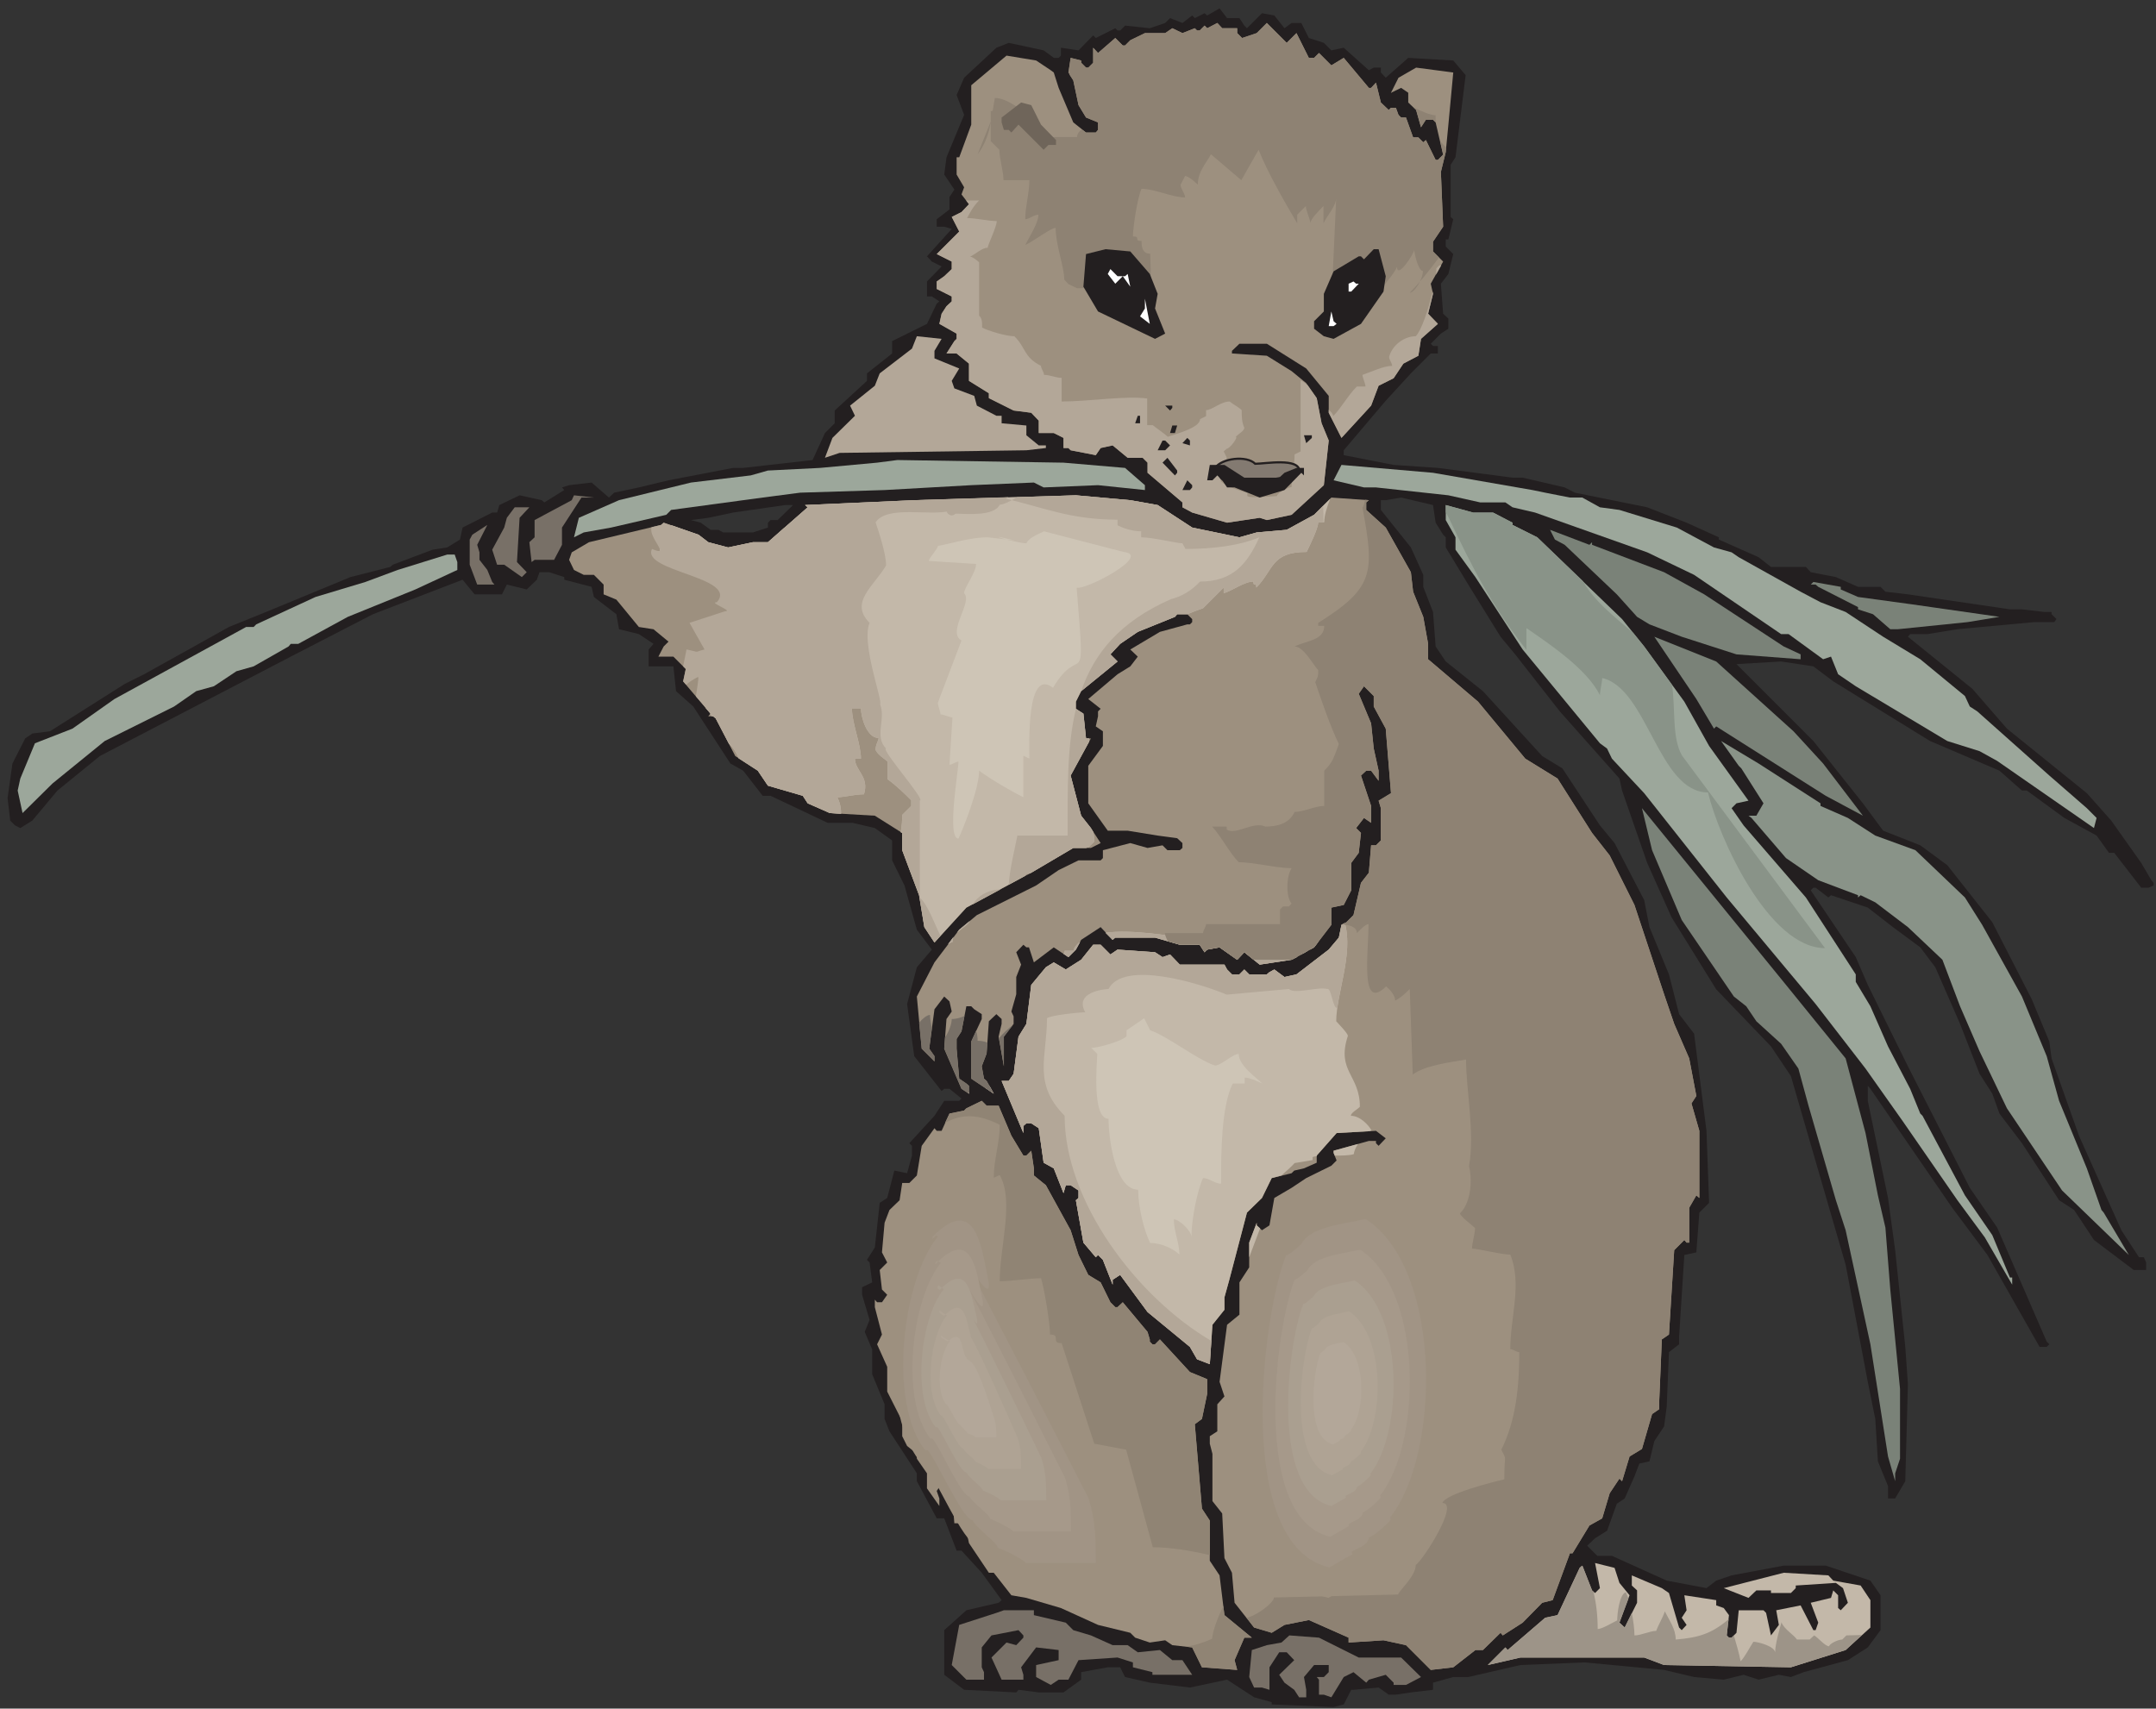 <?xml version="1.0" encoding="UTF-8" standalone="no"?>
<!-- Created with Inkscape (http://www.inkscape.org/) -->

<svg
   xmlns:dc="http://purl.org/dc/elements/1.1/"
   xmlns:cc="http://creativecommons.org/ns#"
   xmlns:rdf="http://www.w3.org/1999/02/22-rdf-syntax-ns#"
   xmlns:svg="http://www.w3.org/2000/svg"
   xmlns="http://www.w3.org/2000/svg"
   xmlns:sodipodi="http://sodipodi.sourceforge.net/DTD/sodipodi-0.dtd"
   xmlns:inkscape="http://www.inkscape.org/namespaces/inkscape"
   id="svg3495"
   version="1.1"
   inkscape:version="0.48.1 "
   width="271.25"
   height="215"
   xml:space="preserve"
   sodipodi:docname="Coypu_4.pdf"><rect width="100%" height="100%" fill="#333333" stroke="none"/><defs
     id="defs3499" /><sodipodi:namedview
     pagecolor="#ffffff"
     bordercolor="#666666"
     borderopacity="1"
     objecttolerance="10"
     gridtolerance="10"
     guidetolerance="10"
     inkscape:pageopacity="0"
     inkscape:pageshadow="2"
     inkscape:window-width="640"
     inkscape:window-height="480"
     id="namedview3497"
     showgrid="false"
     inkscape:zoom="1.3534884"
     inkscape:cx="135.625"
     inkscape:cy="107.5"
     inkscape:window-x="384"
     inkscape:window-y="128"
     inkscape:window-maximized="0"
     inkscape:current-layer="g3503" /><g
     id="g3503"
     inkscape:groupmode="layer"
     inkscape:label="Coypu_4"
     transform="matrix(1.25,0,0,-1.25,0,215)"><g
       id="g3505"
       transform="scale(0.24,0.24)"><path
         d="m 519.789,709.074 2.047,-3.144 1.098,-1.102 6.293,6.293 5.191,-0.945 4.25,-5.348 2.988,2.203 4.09,0 3.145,-6.297 6.293,-2.043 3.148,-3.148 5.191,1.102 10.54,-9.442 2.046,1.102 2.989,0 0,-2.047 2.043,-2.203 9.441,8.34 18.875,-1.102 5.195,-6.137 -4.25,-34.461 -2.043,-3.148 0,-21.871 1.098,-0.946 -2.043,-8.496 -1.101,0 0,-2.988 3.144,-3.148 -2.043,-8.34 -3.148,-4.09 0.945,-12.59 2.203,-2.047 0,-4.246 -3.148,-2.047 -4.246,-4.25 0.945,-0.941 2.043,0 0,-3.149 -2.988,0 -8.336,-8.339 -10.543,-11.489 -17.618,-20.769 0,-2.047 20.922,-4.09 18.563,-1.258 31.308,-4.093 4.247,0 17.617,-4.09 4.25,-2.203 30.359,-6.137 16.52,-6.453 13.527,-6.137 0,-0.941 16.676,-7.399 5.191,-4.09 14.633,0 2.043,-2.203 10.543,-2.047 9.281,-4.09 9.438,0 2.047,-2.046 9.437,-1.102 42.789,-6.293 5.035,0 9.438,-1.102 2.988,0 0,-0.945 2.047,-2.043 -0.945,-1.262 -8.336,0 -32.25,-2.988 -12.586,-2.047 -7.235,0 -0.945,-1.101 27.059,-21.871 14.472,-16.68 33.508,-27.066 10.227,-11.489 12.582,-17.781 4.25,-7.238 0.945,-1.102 0,-1.097 -2.047,-0.946 -3.148,0 -11.325,14.633 -2.203,0 -5.191,7.238 -13.527,7.395 -15.735,11.488 -2.043,0 -9.441,8.34 -29.102,12.434 -40.586,25.019 -8.34,6.293 -13.527,2.047 -18.723,-1.102 32.25,-32.257 20.766,-26.125 8.496,-11.485 15.574,-6.137 11.329,-8.339 18.875,-23.918 16.519,-32.258 7.395,-17.781 0.941,-7.082 11.484,-32.414 17.778,-39.657 7.394,-11.328 2.043,0 0.946,-2.203 0,-3.148 -5.192,0 -16.676,12.589 -8.336,12.586 -6.293,4.094 -15.574,23.918 -9.441,12.43 -2.988,8.34 -5.348,8.339 -8.18,20.93 -10.383,23.762 -6.293,8.34 -11.484,8.496 -10.539,8.183 -15.418,5.192 -1.102,-0.946 -5.347,4.094 -0.946,0 -1.101,-1.101 18.879,-28.012 5.035,-11.645 16.832,-34.144 25.957,-50.984 11.484,-16.68 20.766,-47.836 1.102,-1.102 -1.102,-1.101 -2.988,0 -21.867,38.551 -14.789,19.828 -34.293,49.882 -1.102,1.258 0,-6.293 8.492,-40.754 2.992,-21.875 4.246,-40.597 1.102,-15.578 -1.102,-40.754 -4.246,-7.238 -2.992,0 0,5.191 -4.246,10.387 -1.101,17.781 -3.145,15.578 -9.281,49.094 -22.969,79.152 -8.34,12.43 -22.965,23.918 -18.722,30.211 -10.227,22.816 -10.539,30.371 -1.102,5.035 -25.011,28.168 -18.723,23.918 -6.133,7.395 -13.531,21.875 -9.437,15.578 0,4.246 -1.102,1.102 -3.145,5.035 -1.101,7.398 -13.371,3.145 -6.453,-1.102 -2.043,0 0,-4.09 12.586,-15.734 5.191,-11.488 0,-5.036 4.09,-10.543 1.101,-14.476 4.247,-6.293 15.574,-12.434 24.855,-27.222 8.496,-5.192 15.731,-23.918 6.136,-7.394 12.426,-23.922 2.203,-11.328 8.18,-19.828 4.25,-16.68 6.289,-8.18 5.195,-40.758 1.098,-30.21 -4.09,-4.094 -1.258,-16.68 -5.035,-1.101 -2.199,-34.301 0,-3.149 -4.25,-3.304 -0.941,-22.817 -1.102,-8.34 -4.09,-6.136 -2.047,-8.496 -4.246,-0.946 -2.047,-5.351 -4.089,-9.281 -3.305,-2.203 -4.09,-11.332 -5.031,-3.144 -3.305,-3.148 4.246,-4.25 6.137,0 22.969,-10.383 16.675,-3.148 4.09,3.148 6.45,2.203 21.867,4.09 17.617,0 18.723,-6.293 4.246,-6.137 0,-14.637 -5.348,-7.238 -8.34,-5.348 -18.562,-5.035 -5.348,-2.047 -5.035,0.945 -8.496,-2.047 -6.289,2.047 -8.34,-2.047 -12.43,1.102 -12.582,2.988 -33.351,3.148 -26.903,-1.101 -21.867,-5.035 -6.293,0 -8.492,-2.359 0,-2.992 -9.281,-1.102 -6.293,-0.941 -2.989,0 -4.25,2.988 -10.539,-0.945 -0.945,0 -3.145,-6.137 -4.246,-1.102 -25.961,1.102 0,0.945 -7.39,2.047 -11.328,7.394 -15.575,-3.305 -16.832,2.047 -10.382,2.359 -2.047,4.09 -5.192,0 -11.168,-2.043 0,-3.148 -7.394,-5.352 -10.383,0 -8.496,1.102 -0.941,-1.102 -21.868,1.102 -8.336,6.297 0,18.723 9.282,8.34 13.527,3.148 1.258,1.102 -8.336,11.488 -8.496,9.281 -2.047,0 -5.188,13.535 -3.148,0 -8.336,15.578 0,3.305 -11.484,17.622 -2.047,5.195 0,6.137 -5.192,12.585 0,10.387 -3.144,7.395 2.043,5.039 -3.145,10.539 0,3.148 4.246,2.047 -1.101,8.34 -1.102,1.102 3.305,5.191 2.047,18.727 3.144,2.046 2.989,11.485 5.351,-1.102 2.043,7.399 0,4.09 -1.101,1.101 10.539,11.488 4.093,6.293 6.289,0 0.946,0.946 -5.035,4.089 -2.2,0 -1.101,-0.945 -11.485,14.637 -2.988,21.871 4.09,15.422 6.289,7.394 -6.289,8.34 -5.191,18.571 -5.192,10.539 0,8.339 -7.238,5.196 -9.438,2.203 -10.382,0 -23.914,11.328 -3.301,0 -8.184,10.543 -5.347,2.992 -15.575,23.918 -7.234,6.449 -1.102,10.387 -10.382,0 0,7.082 2.043,2.359 -6.133,4.09 -8.34,2.047 -1.102,6.293 -9.437,7.238 -0.946,4.25 -11.484,2.989 0,1.101 -6.293,2.047 -4.09,0 -1.101,-3.148 -4.246,-4.09 -8.336,2.047 -2.047,-4.094 -11.485,0 -5.035,6.137 -37.597,-14.477 -34.45,-17.781 -80.074,-41.699 -17.777,-14.477 -10.539,-12.59 -5.035,-3.144 -2.203,1.101 -2.043,2.043 -1.102,9.442 2.043,14.48 5.348,10.539 2.992,2.047 7.391,0.945 31.309,19.829 8.18,4.089 20.922,11.645 14.633,8.184 15.575,6.292 35.394,14.633 16.676,4.25 1.101,0.946 16.676,6.293 6.133,0.945 5.352,3.305 1.097,5.035 12.43,6.293 2.047,0 0.941,3.148 8.496,4.09 9.282,-2.047 1.101,-0.941 8.336,5.191 -0.941,1.102 2.988,0.945 9.437,1.102 7.239,-6.297 2.203,2.047 10.383,2.203 12.425,2.988 27.059,5.195 4.246,0 29.106,3.305 5.191,11.328 4.09,4.09 0,5.351 13.527,12.43 0,3.149 10.543,8.339 0,5.192 14.629,7.238 4.09,8.5 1.102,0.942 -3.149,2.046 -2.043,0 0,6.293 6.137,6.297 -4.094,2.043 -2.043,2.203 10.383,11.489 -3.145,0.945 -3.148,0 0,3.144 5.348,4.094 0,5.192 2.046,3.148 -4.246,6.293 0.942,7.238 7.394,17.782 -3.148,8.339 3.148,7.239 13.528,12.59 5.191,2.046 14.633,-3.148 2.988,-2.203 1.258,-0.945 2.047,0 0.941,0.945 0,3.305 7.395,-1.102 6.137,6.293 1.101,-1.102 8.18,4.094 0.941,-0.945 1.102,0 2.047,2.047 10.382,-1.102 6.45,2.203 2.047,2.043 5.191,-2.043 4.09,3.145 1.101,-1.102 4.09,2.047 1.102,-0.945 5.191,2.992 3.145,-4.094 5.191,0 0,0 z m -193.656,-210.543 0,0 6.453,6.297 -3.305,0 -21.867,-3.148 -10.383,-2.203 -7.238,-0.946 4.094,-1.101 4.09,-2.989 3.3,0 2.047,-1.101 12.426,0 6.293,2.047 0,2.043 1.102,1.101 2.988,0"
         style="fill:#231f20;fill-opacity:1;fill-rule:nonzero;stroke:none"
         id="path3507" /><path
         d="m 518.844,704.828 0,-2.047 2.047,-2.047 6.136,2.047 4.246,4.25 8.336,-8.34 4.094,4.09 5.188,-10.386 2.203,0 2.047,2.046 5.191,-5.191 5.191,3.145 10.54,-12.586 0.945,0 2.043,2.199 2.047,-8.336 3.304,-3.149 0.942,0.942 2.047,0 1.101,-2.988 1.102,-1.102 2.043,0 2.988,-8.34 2.203,0 2.047,-2.047 1.102,0.946 4.089,-8.34 0.942,0 2.203,2.203 -3.145,13.535 -1.101,1.102 -2.988,0 -2.047,-3.149 -2.047,7.238 -3.301,3.149 0,4.09 -2.988,2.047 -4.25,-2.047 3.148,6.293 7.391,4.25 15.574,-2.047 -2.043,-21.871 -1.101,-11.489 -2.047,-8.339 0.945,-22.973 -4.246,-6.297 0,-4.09 4.246,-4.25 -5.191,-9.281 0.945,-4.25 -2.047,-8.34 4.09,-4.25 -7.078,-6.293 -1.102,-7.082 -6.293,-3.305 -4.09,-6.136 -6.293,-3.145 -3.144,-8.34 -12.43,-13.535 -5.348,10.543 0,7.082 -9.437,11.488 -16.52,10.383 -11.484,0 -3.144,-2.988 0,-1.102 14.628,-0.945 10.383,-6.449 6.137,-5.035 4.402,-6.297 2.047,-10.543 2.988,-7.238 -2.046,-18.723 -13.528,-12.434 -10.383,-2.203 -2.988,0.946 -13.687,-2.047 -14.629,4.25 -4.09,2.203 0,2.047 -14.633,12.429 0,4.25 -2.043,2.043 -6.293,0 -6.293,5.196 -5.035,-1.102 -2.043,-2.992 -10.543,2.047 -0.941,0.945 -2.047,0 0,4.246 -4.09,2.047 -6.293,0 0,5.191 -3.145,3.305 -7.394,0.945 -10.383,5.192 0,2.047 -8.34,5.191 0,7.238 -5.191,4.25 -4.246,0 3.304,5.192 0.942,0.945 0,2.203 -7.234,4.09 0.945,4.25 2.043,3.149 2.203,2.043 0,2.046 -6.293,3.149 0,3.144 3.148,2.204 3.145,2.992 0,3.144 -6.293,3.149 9.437,9.441 -3.144,6.137 4.09,2.047 3.144,3.304 -3.144,4.09 1.101,2.992 -3.148,5.348 0,7.238 1.101,0 5.036,13.692 0,16.523 14.789,12.43 12.425,-2.047 6.137,-4.09 1.258,-0.945 2.047,-6.449 6.133,-14.477 5.351,-4.25 4.09,0 0.941,1.102 0,3.148 -5.031,2.043 -3.148,5.195 -2.203,10.383 -2.043,3.305 0.941,6.137 4.406,-1.102 0,-0.941 2.047,-2.047 0.942,0 2.047,2.047 0,6.293 2.042,-2.204 7.239,6.293 3.144,-3.144 0.946,0 2.203,2.203 6.133,2.988 8.496,0 2.988,2.047 4.25,-2.047 5.191,2.047 0.942,-0.945 1.101,0 2.047,2.047 1.102,-1.102 4.246,2.203 2.047,-2.203 6.289,0 0,0"
         style="fill:#9d907f;fill-opacity:1;fill-rule:nonzero;stroke:none"
         id="path3509" /><path
         d="m 417.219,670.051 -7.235,-18.098 c 5.504,7.238 5.504,14.481 7.235,23.606 5.508,0 10.855,-5.508 12.742,-5.508 0,-3.617 1.73,-7.238 3.621,-10.86 l 18.09,0 c 0,1.262 0.945,2.52 2.047,3.149 l 1.73,-1.258 4.09,0 0.941,1.102 0,3.148 -5.031,2.043 -3.148,5.195 -2.203,10.383 -1.571,2.36 c -0.16,0.632 -0.16,1.101 -0.316,1.734 l 0.785,5.348 4.406,-1.102 0,-0.941 2.047,-2.047 0.942,0 2.047,2.047 0,6.293 2.042,-2.204 7.239,6.293 3.144,-3.144 0.946,0 2.203,2.203 6.133,2.988 8.496,0 2.988,2.047 4.25,-2.047 5.191,2.047 0.942,-0.945 1.101,0 2.047,2.047 1.102,-1.102 4.246,2.203 2.047,-2.203 6.289,0 0,-2.047 2.047,-2.047 6.136,2.047 4.246,4.25 8.336,-8.34 4.094,4.09 5.188,-10.386 2.203,0 2.047,2.046 5.191,-5.191 5.191,3.145 10.54,-12.586 0.945,0 2.043,2.199 2.047,-8.336 3.304,-3.149 0.942,0.942 2.047,0 1.101,-2.988 1.102,-1.102 2.043,0 2.988,-8.34 2.203,0 2.047,-2.047 1.102,0.946 4.089,-8.34 0.942,0 2.203,2.203 -1.258,5.664 2.516,-2.672 -0.156,-1.891 -2.047,-8.339 0.945,-22.973 -4.246,-6.297 0,-4.09 2.515,-2.515 c -4.089,-5.508 -8.335,-10.86 -12.269,-14.793 1.887,0 5.504,5.507 5.504,9.125 -1.887,0 -3.617,7.238 -3.617,8.972 0,-1.734 -7.235,-12.59 -7.235,-7.238 -1.89,-5.352 -21.867,-25.336 -21.867,-27.227 l -5.351,0 0,7.243 c 3.621,0 0,1.886 3.621,1.886 0,3.618 1.73,5.508 1.73,9.125 l -5.351,0 1.73,38.082 c 0,-3.621 -3.617,-7.238 -5.348,-10.859 l 0,7.238 c -1.886,-1.886 -5.504,-5.508 -5.504,-7.238 0,1.73 -1.89,5.352 -1.89,7.238 l -3.617,-3.617 0,-3.621 c -5.348,8.969 -12.586,21.715 -16.203,30.844 l -7.239,-12.746 -12.742,10.855 c -1.887,-3.617 -5.504,-7.238 -5.504,-12.746 0,0 -3.617,3.621 -5.348,3.621 l -1.89,-3.621 c 0,-1.73 1.89,-3.617 1.89,-5.348 -5.507,0 -12.746,3.618 -18.25,3.618 -1.73,-3.618 -3.617,-16.364 -3.617,-19.985 3.617,0 0,-1.887 3.617,-1.887 0,-1.73 0,-5.351 3.618,-5.351 0,-3.617 1.886,-30.84 -3.618,-30.84 0,1.731 -5.347,5.352 -5.347,5.352 l 0,1.886 -1.891,1.731 -3.617,0 c -1.73,3.777 -7.078,7.394 -8.965,9.125 -1.73,0 -3.621,-1.731 -5.351,-1.731 l -1.887,0 -3.617,1.731 -1.731,1.89 c 0,5.352 -3.621,14.477 -3.621,21.715 -1.887,0 -9.121,-5.508 -12.742,-7.238 1.73,3.617 5.508,9.125 5.508,12.746 -1.887,0 -3.778,-1.891 -5.508,-1.891 0,5.508 1.73,10.86 1.73,16.368 l -10.851,0 c 0,3.617 -1.731,9.125 -1.731,12.746 l -3.621,3.617 0,12.59 c 1.731,0 1.731,1.887 1.731,0 l 0,0 z m 166.285,8.023 -0.16,-0.312 0.316,0.156 c 0,0.156 0,0.156 -0.156,0.156 l 0,0 z m 9.121,-6.293 1.258,-1.258 2.047,-7.238 2.047,3.149 2.988,0 1.101,-1.102 0,-0.316 0,3.304 c -1.89,0 -5.664,1.414 -9.441,3.461"
         style="fill:#8e8273;fill-opacity:1;fill-rule:nonzero;stroke:none"
         id="path3511" /><path
         d="m 405.105,632.602 5.508,0 c -2.519,-2.52 -3.777,-5.036 -5.035,-7.399 3.777,0 8.652,-1.258 12.43,-1.258 0,-2.519 -3.778,-9.914 -3.778,-11.172 -2.359,0 -4.875,-2.519 -7.394,-3.777 1.258,0 3.777,-2.359 3.777,-2.359 l 0,-22.344 c 1.258,-1.262 1.258,-2.52 1.258,-5.035 2.359,-1.262 9.91,-3.621 13.531,-3.621 5.032,-5.035 3.774,-8.653 11.168,-12.43 0,-1.262 1.258,-2.519 1.258,-3.777 2.516,0 5.035,-1.258 7.395,-1.258 l 0,-9.914 c 11.168,0 27.058,2.515 35.867,1.258 l 0,-11.172 2.359,0 c 1.258,-1.102 5.035,-3.621 6.293,-4.879 3.617,1.258 13.528,3.777 13.528,7.398 l 2.519,1.258 0,2.516 c 2.516,0 6.133,3.621 9.91,3.621 1.258,-1.102 3.778,-2.36 5.035,-3.621 0,-2.516 0,-5.035 1.102,-7.395 0,-1.258 -2.359,-2.519 -3.621,-3.777 1.262,0 -2.516,-5.035 -3.774,-5.035 l -1.257,-1.102 1.257,-2.515 c 0,-2.52 -2.519,-6.297 -2.519,-9.915 2.519,-2.519 7.555,-3.777 11.172,-5.035 l 0,-1.258 c 1.258,-1.105 11.168,0 12.426,0 0,1.258 5.035,3.774 6.136,3.774 0,3.777 1.258,8.656 1.258,13.691 l 2.52,1.258 0,29.742 c 0.468,0 1.726,-0.945 2.988,-2.047 l 3.773,-5.351 2.047,-10.543 2.988,-7.238 -2.046,-18.723 -13.528,-12.434 -10.383,-2.203 -2.988,0.946 -13.687,-2.047 -14.629,4.25 -4.09,2.203 0,2.047 -14.633,12.429 0,4.25 -2.043,2.043 -6.293,0 -6.293,5.196 -5.035,-1.102 -2.043,-2.992 -10.543,2.047 -0.941,0.945 -2.047,0 0,4.246 -4.09,2.047 -6.293,0 0,5.191 -3.145,3.305 -7.394,0.945 -10.383,5.192 0,2.047 -8.34,5.191 0,7.238 -5.191,4.25 -4.246,0 3.304,5.192 0.942,0.945 0,2.203 -7.234,4.09 0.945,4.25 2.043,3.149 2.203,2.043 0,2.046 -6.293,3.149 0,3.144 3.148,2.204 3.145,2.992 0,3.144 -6.293,3.149 9.437,9.441 -3.144,6.137 4.09,2.047 3.144,3.304 -1.258,1.575 0,0 z m 152.125,-87.805 0,-1.262 5.348,-10.543 12.43,13.535 3.144,8.34 6.293,3.145 4.09,6.136 6.293,3.305 1.102,7.082 7.078,6.293 -4.09,4.25 2.047,8.34 -0.156,0.945 c -1.731,-7.394 -4.723,-16.367 -7.082,-18.726 -4.875,0 -9.911,-3.778 -11.168,-8.653 0,-1.261 1.257,-2.519 1.257,-3.777 -3.617,0 -8.652,-2.519 -12.425,-3.777 0,-1.258 1.257,-3.621 1.257,-4.879 l -3.621,0 c -3.773,-3.778 -6.293,-8.653 -9.91,-12.43 0,0.785 -0.941,1.887 -1.887,2.676 l 0,0 z m 44.993,56.644 c 0.156,1.106 0.156,2.047 0.156,2.676 l 1.258,1.262 c 0.316,0 0.472,0 0.789,0 l -2.203,-3.938"
         style="fill:#b3a798;fill-opacity:1;fill-rule:nonzero;stroke:none"
         id="path3513" /><path
         d="m 436.57,664.387 6.293,-6.453 0,-2.043 -3.148,0 -2.043,-2.047 -10.543,10.543 -2.988,-3.305 -1.102,1.102 -2.043,0 -0.945,3.148 0,2.043 8.179,6.297 4.25,-1.102 4.09,-8.183 0,0"
         style="fill:#6f655a;fill-opacity:1;fill-rule:nonzero;stroke:none"
         id="path3515" /><path
         d="m 482.191,601.758 3.305,-8.34 -1.101,-6.137 4.246,-10.543 -4.246,-2.203 -23.915,11.488 -6.132,10.383 1.101,13.692 8.18,2.047 10.383,-0.946 8.179,-9.441 0,0"
         style="fill:#231f20;fill-opacity:1;fill-rule:nonzero;stroke:none"
         id="path3517" /><path
         d="m 581.141,600.813 -0.942,-6.45 -9.441,-13.535 -11.481,-6.293 -4.093,1.102 -4.09,3.148 0,3.145 4.09,4.093 0,7.395 4.093,9.441 10.539,6.293 0.942,0 1.262,-1.257 4.089,4.25 2.043,0 2.989,-11.332 0,0"
         style="fill:#231f20;fill-opacity:1;fill-rule:nonzero;stroke:none"
         id="path3519" /><path
         d="m 471.809,600.813 1.101,0.945 1.102,-5.352 -3.149,4.407 -3.144,-3.145 -3.149,4.09 1.102,2.047 2.988,-2.992 3.149,0 0,0"
         style="fill:#ffffff;fill-opacity:1;fill-rule:nonzero;stroke:none"
         id="path3521" /><path
         d="m 569.816,597.668 -3.148,-3.305 -1.102,0 0,3.305 2.047,0.941 1.102,-0.941 1.101,0 0,0"
         style="fill:#ffffff;fill-opacity:1;fill-rule:nonzero;stroke:none"
         id="path3523" /><path
         d="m 478.102,583.977 2.043,3.304 0,4.09 2.046,-10.543 -4.089,3.149 0,0"
         style="fill:#ffffff;fill-opacity:1;fill-rule:nonzero;stroke:none"
         id="path3525" /><path
         d="m 560.535,580.828 -1.258,-0.941 -2.047,0 1.102,6.136 0.945,-4.093 1.258,-1.102 0,0"
         style="fill:#ffffff;fill-opacity:1;fill-rule:nonzero;stroke:none"
         id="path3527" /><path
         d="m 391.891,569.5 0,-3.148 10.382,-4.247 -3.144,-5.195 1.101,-3.144 8.336,-3.149 1.102,-4.09 8.18,-4.25 2.203,0 0,-3.148 10.383,-0.941 0,-4.094 5.191,-4.246 2.988,0 0,-1.102 -8.179,-0.945 -78.344,-1.102 -6.133,-2.047 3.145,8.34 9.441,9.285 -2.047,4.25 10.383,8.34 2.047,5.192 13.527,10.386 2.047,5.192 10.383,-1.102 -2.992,-5.035 0,0"
         style="fill:#b3a798;fill-opacity:1;fill-rule:nonzero;stroke:none"
         id="path3529" /><path
         d="m 491.629,545.582 -0.941,-1.102 -2.047,2.047 2.988,0 0,-0.945"
         style="fill:#231f20;fill-opacity:1;fill-rule:nonzero;stroke:none"
         id="path3531" /><path
         d="m 478.102,539.129 -2.047,0 1.101,3.148 0.946,0 0,-3.148"
         style="fill:#231f20;fill-opacity:1;fill-rule:nonzero;stroke:none"
         id="path3533" /><path
         d="m 492.73,535.039 -2.042,0 0.941,3.149 2.047,0 -0.946,-3.149 0,0"
         style="fill:#231f20;fill-opacity:1;fill-rule:nonzero;stroke:none"
         id="path3535" /><path
         d="m 550.152,532.992 -2.359,-2.203 -0.945,3.305 3.304,0 0,-1.102"
         style="fill:#231f20;fill-opacity:1;fill-rule:nonzero;stroke:none"
         id="path3537" /><path
         d="m 499.023,529.848 -3.144,0.941 2.043,2.203 1.101,-1.101 0,-2.043"
         style="fill:#231f20;fill-opacity:1;fill-rule:nonzero;stroke:none"
         id="path3539" /><path
         d="m 490.688,529.848 -2.047,-2.047 -3.145,0 2.043,4.09 1.102,0 2.047,-2.043 0,0"
         style="fill:#231f20;fill-opacity:1;fill-rule:nonzero;stroke:none"
         id="path3541" /><path
         d="m 493.676,518.359 -0.946,-1.101 -5.191,5.351 2.047,2.043 4.09,-5.347 0,-0.946"
         style="fill:#231f20;fill-opacity:1;fill-rule:nonzero;stroke:none"
         id="path3543" /><path
         d="m 471.809,520.406 8.336,-7.238 0,-2.047 -19.665,2.047 -22.808,-0.945 -4.09,2.047 -26.273,-1.102 -36.34,-2.047 -35.395,-1.101 -15.73,-2.047 -38.387,-5.192 -2.047,-2.047 -23.125,-5.347 -11.484,-2.047 -4.09,-2.047 2.047,8.184 16.832,7.394 30.203,7.399 25.016,2.988 7.234,2.047 21.867,1.101 23.914,2.203 8.492,1.102 69.692,-1.102 25.801,-2.203 0,0"
         style="fill:#9ca79b;fill-opacity:1;fill-rule:nonzero;stroke:none"
         id="path3545" /><path
         d="m 642.652,511.121 5.348,-1.101 10.383,-2.047 5.191,0 7.395,-4.09 8.179,-1.102 24.071,-7.394 15.574,-8.34 7.395,-2.047 2.988,-2.047 25.957,-14.476 8.336,-4.407 10.543,-4.09 15.73,-10.386 15.574,-9.442 18.719,-15.422 2.047,-4.402 3.145,-2.047 30.207,-26.906 15.73,-13.691 4.09,-4.094 -1.102,-4.246 -40.586,28.164 -7.394,4.094 -13.527,4.25 -38.387,22.972 -7.395,5.035 -2.988,7.395 -3.305,-1.102 -14.472,10.543 -3.145,0 -36.5,24.864 -19.664,9.441 -47.035,16.68 -9.438,2.203 -2.992,2.047 -10.539,0 -13.371,2.988 -30.363,3.305 -5.031,0 -12.743,2.988 3.301,6.453 38.387,-3.305 41.687,-7.238 0,0"
         style="fill:#9ca79b;fill-opacity:1;fill-rule:nonzero;stroke:none"
         id="path3547" /><path
         d="m 499.969,512.223 -0.946,-1.102 -3.144,0 2.043,4.09 2.047,-2.043 0,-0.945"
         style="fill:#231f20;fill-opacity:1;fill-rule:nonzero;stroke:none"
         id="path3549" /><path
         d="m 243.859,507.973 -8.179,-12.586 0,-7.239 -3.305,-6.296 -8.18,0 -1.257,-0.942 -0.946,8.34 2.203,2.043 0,7.238 15.575,8.34 0.941,2.047 8.34,-0.945 -5.192,0 0,0"
         style="fill:#787067;fill-opacity:1;fill-rule:nonzero;stroke:none"
         id="path3551" /><path
         d="m 485.496,504.828 14.473,-9.441 19.82,-4.094 7.238,2.047 12.582,1.101 11.485,6.293 7.238,7.239 15.731,-1.102 -1.102,-0.941 0,-3.149 8.18,-7.394 10.543,-18.727 0.941,-8.183 4.25,-10.543 2.043,-11.329 0,-6.453 20.922,-17.781 19.824,-23.918 13.527,-8.34 14.473,-22.816 7.395,-9.442 10.382,-20.769 12.43,-37.453 4.246,-12.43 6.293,-14.476 2.988,-15.735 -2.043,-3.148 3.301,-11.489 0,-28.164 -1.258,1.102 -2.988,-5.195 0,-14.633 -1.101,0 -0.946,1.101 -4.246,-4.25 -2.203,-35.402 -2.988,-2.047 -1.102,-26.121 0,-3.148 -2.988,-2.047 -4.246,-14.633 -5.192,-3.148 -3.148,-10.383 -1.102,1.102 -4.089,-6.137 -3.145,-10.543 -5.351,-2.992 -7.079,-11.645 -1.101,0 -7.235,-19.668 -4.406,-1.102 -8.179,-8.34 -8.34,-5.352 -0.942,1.102 -7.394,-7.238 -3.145,0 -9.285,-7.238 -9.437,-1.101 -10.383,10.387 -9.438,2.047 -14.633,-0.945 0,2.047 -16.675,7.395 -10.223,-2.047 -5.352,-3.305 -7.39,2.203 -8.18,10.387 -1.101,12.59 -3.149,6.137 -0.941,18.723 -4.094,5.195 0,19.824 -1.102,4.25 0,3.149 3.149,2.043 0,11.332 2.988,3.304 -2.043,6.137 3.145,23.918 5.191,4.246 0,13.535 4.09,6.293 0,10.387 3.148,8.34 0,-1.102 2.2,-2.047 3.148,2.047 2.043,11.488 7.238,4.247 6.137,4.093 10.539,5.192 2.203,2.203 -1.258,3.148 0,0.942 14.786,4.093 2.988,0 0,-0.945 1.101,-1.101 2.989,3.148 -4.09,3.144 -16.516,-0.941 -8.34,-9.441 0,-2.993 -5.347,-2.359 -4.09,-0.945 -1.102,-1.102 -8.34,-2.043 -4.089,-8.34 -6.293,-6.14 -7.391,-28.164 -2.047,-7.399 0,-5.191 -5.035,-6.293 -1.102,-16.524 -5.347,2.047 -2.989,5.192 -17.777,14.633 -11.484,15.582 -3.145,-2.047 0,-2.047 -4.09,10.387 -2.047,2.043 -0.941,-0.942 -5.191,6.137 -3.149,17.781 1.102,0.945 0,3.145 -3.305,2.203 -2.043,0 -0.945,-3.305 -4.09,10.387 -4.246,2.359 -2.047,14.477 -3.145,2.047 -2.046,0 -1.258,-1.102 0,-2.988 -9.125,21.871 2.988,0 2.047,2.988 2.043,15.579 3.305,5.351 2.046,16.363 6.133,7.399 3.305,2.043 5.035,-2.988 6.449,4.089 5.036,6.297 3.144,0 4.09,-4.093 2.988,2.046 15.735,-1.101 3.144,-2.047 3.149,1.102 4.089,-4.247 18.719,0 1.102,-2.046 2.047,-2.047 3.144,0 2.047,2.047 2.043,-2.047 7.394,0 1.102,0.945 2.043,1.102 4.25,-3.149 5.035,1.102 13.527,10.386 4.247,5.036 1.101,5.351 2.047,1.102 2.988,2.988 3.145,13.531 3.305,4.25 0.945,11.488 2.043,0 2.047,2.043 0,13.536 -0.946,3.148 5.192,3.145 -2.203,27.066 -5.032,9.285 0,4.402 -4.089,4.094 -2.204,-3.148 5.192,-12.43 1.101,-10.543 2.043,-9.285 0,-4.25 -3.144,4.25 -2.047,0 -2.203,-2.043 4.25,-12.75 0,-7.078 -2.988,2.043 -3.305,-4.246 2.043,-2.047 -0.942,-8.34 -3.148,-4.25 0,-11.484 -3.145,-6.137 -5.191,-1.102 0,-7.238 -7.238,-9.441 -9.438,-5.196 -13.371,-2.043 -6.449,5.192 -2.992,-3.149 -7.391,5.196 -5.191,-0.946 -1.102,-1.101 -2.047,3.148 -8.336,0 -10.382,2.989 -16.676,0 -1.102,-0.946 -5.035,5.352 -8.18,-5.352 -2.203,-4.09 -3.144,-3.148 -6.137,4.094 -8.336,-6.297 -2.047,6.297 -1.101,0 -1.258,1.101 -2.988,-3.148 2.042,-5.192 -2.042,-5.195 0,-7.238 -2.047,-7.238 0.945,-2.043 0,-3.149 -4.09,-5.351 0,-12.43 -2.203,12.43 1.258,5.351 0,2.047 -2.203,2.043 -3.145,-2.988 -0.945,-13.532 -2.043,-5.351 0.941,-5.192 1.102,-0.945 2.988,-5.351 -9.437,6.296 0,15.579 4.406,9.441 0,2.043 -3.149,2.047 -1.257,1.258 -2.043,0 -2.047,-10.543 -2.047,-3.145 0,-4.094 1.101,-12.586 2.993,-2.046 1.097,-0.946 0,-3.304 -3.144,2.046 -7.235,16.836 0.942,12.434 2.203,3.145 -0.945,4.25 -2.2,2.046 -4.093,-5.351 -2.2,-16.524 2.2,-3.144 0,-2.203 -5.348,5.347 -2.043,21.875 7.391,14.317 10.382,13.691 7.395,6.137 24.855,12.434 9.442,6.449 8.336,4.09 9.281,0 0.945,0.945 0,3.305 11.485,2.992 7.234,-2.047 6.293,1.101 2.047,-2.046 5.191,0 1.102,0.945 0,2.047 -2.203,2.043 -8.18,1.101 -12.586,2.047 -8.34,0 -8.179,11.485 0,15.738 6.136,8.34 0,6.136 -2.988,2.047 0.941,4.246 0,2.047 1.102,1.102 -5.191,4.09 12.269,10.386 5.352,3.305 3.144,4.09 -3.144,2.992 12.426,7.395 11.484,3.148 1.101,0 0.946,0.941 0,1.262 -2.047,2.043 -4.246,0 -0.946,-1.101 -15.574,-6.293 -7.394,-5.036 -4.09,-4.406 2.988,-2.988 -15.258,-12.434 -2.203,-4.406 0,-2.988 3.149,-2.047 1.101,-10.387 2.043,0 -8.496,-15.574 4.406,-16.84 4.09,-5.191 4.09,-6.293 -4.09,-2.047 -7.394,0 -17.618,-10.387 -27.214,-14.633 -13.375,-14.636 -4.246,6.453 -2.204,13.375 -7.078,18.883 0,7.238 -11.484,7.238 -18.879,1.102 -9.281,4.09 -2.043,3.148 -14.633,4.25 -4.246,6.293 -9.438,6.137 -8.183,15.734 -1.098,0.945 -2.047,0 0.946,1.102 -11.485,13.535 1.102,5.192 -5.192,5.191 -6.293,0 2.204,4.25 2.042,2.043 -6.292,5.195 -6.133,0.946 -9.442,11.484 -5.347,2.203 0,4.094 -4.09,4.09 -4.25,0 -4.09,2.046 -2.043,4.247 1.102,3.148 7.234,4.25 30.207,7.238 1.102,0.942 14.628,-5.035 4.09,-3.145 8.336,-2.203 10.383,2.203 6.293,0 16.676,14.633 -1.102,0.945 45.781,2.043 67.801,2.047 22.813,-2.047 11.484,-2.043 0,0"
         style="fill:#9d907f;fill-opacity:1;fill-rule:nonzero;stroke:none"
         id="path3553" /><path
         d="m 626.133,501.68 8.183,-4.25 0,-0.942 10.383,-5.195 35.551,-34.301 9.281,-11.488 16.832,-23.133 10.383,-18.566 16.52,-22.973 -5.036,-1.105 -2.042,-2.043 5.035,-7.239 26.113,-30.215 20.922,-32.257 0,-3.145 6.137,-10.23 7.39,-16.836 9.285,-17.782 4.246,-10.386 0.946,-0.942 17.773,-33.359 11.485,-16.684 7.394,-17.781 0.945,0 0,-2.988 -11.484,19.828 -11.484,15.578 -22.969,33.203 -15.574,22.028 -20.922,27.066 -37.285,44.687 -34.61,43.747 -13.527,14.476 -2.047,4.25 -2.988,2.203 -32.406,39.34 -19.821,30.367 -8.34,11.489 0,5.191 -4.089,7.238 0,6.297 11.484,-3.148 8.336,0 0,0"
         style="fill:#9ca79b;fill-opacity:1;fill-rule:nonzero;stroke:none"
         id="path3555" /><path
         d="m 217.902,499.477 -1.101,-18.567 4.09,-4.25 -2.047,-2.047 -7.391,5.196 -2.988,0 -2.047,6.293 5.035,9.285 1.102,4.09 3.3,4.406 6.137,0 -4.09,-4.406 0,0"
         style="fill:#787067;fill-opacity:1;fill-rule:nonzero;stroke:none"
         id="path3557" /><path
         d="m 201.07,485 0,-3.148 3.301,-4.247 2.047,-5.035 0.945,-1.101 -7.238,0 -3.145,8.34 0,10.543 1.098,2.043 6.293,4.093 -4.246,-8.34 0.945,-3.148 0,0"
         style="fill:#787067;fill-opacity:1;fill-rule:nonzero;stroke:none"
         id="path3559" /><path
         d="m 667.664,489.25 0,-1.102 30.207,-11.488 16.832,-9.285 33.352,-21.871 7.078,-3.305 0,-2.047 -26.903,2.047 -22.964,7.395 -13.532,5.195 -5.191,3.145 -8.496,9.441 -21.867,20.773 -4.09,2.204 -2.043,4.089 16.516,-6.293 1.101,1.102 0,0"
         style="fill:#7a8278;fill-opacity:1;fill-rule:nonzero;stroke:none"
         id="path3561" /><path
         d="m 191.789,480.91 0,-3.305 -17.621,-8.183 -28.316,-11.488 -20.766,-11.329 -3.145,0 -0.945,-1.101 -14.629,-8.34 -7.238,-2.047 -9.438,-6.293 -7.394,-2.047 -9.281,-6.449 L 43.91,405.852 22.043,388.07 9.461,375.637 l -2.047,9.441 1.102,5.035 6.137,14.793 15.73,6.137 17.617,12.43 55.219,30.215 3.148,0 1.098,1.101 24.859,11.484 20.922,6.297 13.527,5.035 20.766,6.45 3.149,0 1.101,-3.145 0,0"
         style="fill:#9ca79b;fill-opacity:1;fill-rule:nonzero;stroke:none"
         id="path3563" /><path
         d="m 771.965,469.422 7.238,-3.149 22.969,-3.144 36.336,-5.195 -13.371,-2.204 -29.258,-2.988 -3.149,0 -7.234,6.293 -6.293,2.047 0,0.945 -16.676,8.496 -1.101,0.946 -2.047,0 1.101,1.101 11.485,-2.047 0,-1.101"
         style="fill:#7a8278;fill-opacity:1;fill-rule:nonzero;stroke:none"
         id="path3565" /><path
         d="m 752.145,409.941 12.425,-13.531 16.676,-21.875 -15.574,8.34 -45.934,29.113 -0.945,-0.945 -7.395,12.43 -17.617,26.121 25.957,-10.383 32.407,-29.27 0,0"
         style="fill:#7a8278;fill-opacity:1;fill-rule:nonzero;stroke:none"
         id="path3567" /><path
         d="m 763.469,379.727 0,-1.102 11.484,-5.035 11.485,-7.395 16.832,-6.136 20.765,-19.829 7.238,-11.484 16.676,-30.055 10.383,-25.019 5.191,-18.727 11.641,-28.324 6.137,-17.469 0.941,-1.101 10.543,-17.781 -28.004,27.066 -23.125,34.461 -11.484,23.918 -8.18,18.883 -7.394,19.511 -14.473,13.692 -13.687,10.387 -6.133,2.988 -1.102,-0.946 0,0.946 -16.676,6.293 -13.531,9.285 -14.473,16.836 -1.257,0.945 3.304,0 2.989,5.192 -9.282,14.636 -1.101,1.102 -7.395,10.387 15.731,-9.442 25.957,-16.683 0,0"
         style="fill:#899388;fill-opacity:1;fill-rule:nonzero;stroke:none"
         id="path3569" /><path
         d="m 774.012,272.727 8.336,-31.313 5.191,-26.121 3.149,-13.535 2.042,-25.965 4.09,-41.699 0,-29.266 -2.043,-6.137 0,-3.305 -2.992,10.383 -7.39,47.05 -10.383,47.836 -4.09,12.59 -11.484,39.652 -4.25,15.579 -7.235,10.386 -10.383,9.442 -4.25,6.293 -5.191,4.093 -21.863,32.098 -12.43,29.27 -4.246,17.625 60.406,-74.118 25.016,-30.839 0,0"
         style="fill:#7a8278;fill-opacity:1;fill-rule:nonzero;stroke:none"
         id="path3571" /><path
         d="m 418.793,252.898 5.348,-12.585 5.035,-8.34 1.258,0 2.046,2.043 1.102,-7.395 0,-2.992 5.031,-4.09 10.383,-18.883 3.305,-10.386 4.09,-8.336 5.191,-3.149 4.09,-8.34 2.047,-2.047 0.941,0 2.203,2.047 10.383,-12.433 0.945,-3.145 0,-0.945 1.102,-1.102 1.102,0 2.043,2.047 12.585,-13.691 7.239,-2.988 0,-6.137 -2.203,-10.543 -2.989,-2.203 2.989,-35.407 3.3,-5.035 0,-16.836 4.094,-6.137 2.043,-16.68 11.484,-9.441 -3.144,0 -4.09,-9.441 1.098,-4.094 -14.785,1.101 -4.09,8.34 -8.34,0.945 -2.988,2.047 -6.45,-0.945 -6.136,2.047 -2.043,2.043 -13.532,3.305 -15.574,7.082 -14.472,4.25 -6.293,1.102 -7.395,9.441 -2.043,0 -8.34,12.43 -1.097,5.191 0,0.945 -2.047,2.203 -2.989,0 -1.101,13.531 -3.145,2.047 -1.101,1.102 -2.047,-3.148 1.102,-3.145 0,-3.148 -5.192,7.394 0,6.297 -4.246,6.137 0,2.043 -4.09,3.305 -2.047,4.094 0,6.293 -6.293,12.429 0,10.387 -4.246,9.441 2.043,4.094 -2.988,11.484 0,3.149 0.945,-1.102 2.043,0 2.203,3.145 -2.203,2.203 -0.941,8.184 3.144,3.148 -2.203,4.246 1.102,12.434 2.047,5.347 4.246,4.094 1.101,7.238 2.989,0 3.148,3.145 2.043,12.434 5.348,7.394 0.945,-1.102 2.047,0 3.301,7.239 6.136,1.261 0.946,0.942 6.449,3.148 2.043,-2.047 5.035,0 0,0"
         style="fill:#9d907f;fill-opacity:1;fill-rule:nonzero;stroke:none"
         id="path3573" /><path
         d="m 679.148,52.742 4.25,-5.191 -4.25,-11.488 2.204,-2.047 5.191,10.387 0,5.191 -2.203,2.047 0,4.25 12.586,-5.351 2.988,-2.047 4.25,-14.477 1.102,-1.101 2.043,2.203 -2.043,2.992 2.043,3.144 -0.946,6.297 13.375,-2.047 0,-2.203 3.145,-1.102 2.203,-2.988 -0.945,-8.5 0.945,-0.941 1.102,0 2.042,2.043 0.946,9.441 10.383,0 1.101,-1.102 2.043,-9.441 3.305,4.406 -1.102,6.137 10.227,2.047 5.347,-10.387 0.946,0 1.101,3.148 -3.148,8.34 8.496,2.047 0.945,3.145 2.043,-2.043 0,-5.352 1.102,-0.945 2.988,3.148 -2.043,6.137 -2.988,2.203 -16.836,-1.102 0,-1.101 -2.043,-2.047 -8.34,0 0,1.102 -6.133,0 -3.304,-3.145 -10.383,4.09 25.172,6.453 18.718,-1.102 2.047,-2.203 11.485,-2.047 4.09,-6.137 0,-11.488 -10.383,-9.441 -22.969,-7.238 -53.172,0.945 -8.34,3.148 -51.914,0 -13.683,-3.148 7.39,7.394 0.946,-1.102 15.73,13.535 5.191,1.101 9.282,19.824 1.101,0.945 4.09,-10.387 1.262,-1.102 2.043,2.047 -2.043,10.543 8.179,-2.047 2.043,-6.293 0,0"
         style="fill:#c3b8a9;fill-opacity:1;fill-rule:nonzero;stroke:none"
         id="path3575" /><path
         d="m 433.582,39.211 13.371,-3.148 3.145,-3.148 7.394,-2.203 9.125,-4.09 6.293,0 4.246,-2.988 9.282,0.941 5.191,-4.246 4.25,0 4.09,-6.137 -16.676,0 0,1.102 -8.18,2.043 0,2.047 -6.453,2.047 -16.359,-1.102 -4.246,-8.184 -4.09,0 -3.305,-2.203 -6.137,3.305 0,5.035 9.442,2.047 0,4.246 -9.442,1.102 -6.293,-8.34 0.946,-3.144 0,-2.047 -9.125,0 -4.246,9.285 6.293,6.293 4.09,-1.102 2.988,3.148 0,0.941 -2.047,2.203 -11.324,-2.203 -4.09,-5.035 0,-8.34 0.941,-2.043 0,-3.148 -7.39,0 -6.137,6.137 3.144,16.836 15.575,5.035 3.148,1.102 12.586,0 0,-2.043"
         style="fill:#787067;fill-opacity:1;fill-rule:nonzero;stroke:none"
         id="path3577" /><path
         d="m 569.816,21.43 17.778,0 8.336,-8.184 -6.293,-3.305 -5.192,0 0,0.945 -3.304,3.305 -7.078,-2.047 -1.102,-1.258 -5.348,4.406 -4.09,-2.047 -5.191,-8.496 -3.148,1.102 -2.043,0 0,6.293 -0.946,1.102 2.989,0 2.046,2.047 0,2.988 -6.136,0 -4.246,-5.035 0.945,-5.352 0,-3.145 -2.992,0 -2.043,3.145 -4.09,2.992 -2.203,3.305 6.293,6.137 -3.149,3.305 -3.144,0 -4.09,-6.297 0,-9.441 -3.148,0.945 -3.301,0 -2.047,4.406 1.101,11.328 6.293,2.047 6.137,1.102 3.301,2.988 12.43,-0.941 16.675,-8.34 0,0"
         style="fill:#787067;fill-opacity:1;fill-rule:nonzero;stroke:none"
         id="path3579" /><path
         d="m 281.773,496.328 c -2.046,0 -4.093,-0.312 -6.136,-1.258 0,-3.777 3.617,-6.293 6.136,-7.394 -1.261,0 -3.777,-1.262 -5.035,-1.262 l 0,-2.516 c 1.258,-1.257 3.774,-1.257 3.774,-2.519 8.652,0 17.304,-7.395 23.597,-7.395 -2.515,-6.136 2.36,-14.789 4.879,-22.343 -2.519,0 -4.879,1.257 -7.394,1.257 0,-1.257 1.258,-4.878 1.258,-6.136 l -5.036,0 c 0,-1.258 2.52,-5.035 2.52,-7.395 l -11.172,0 c 0,-2.519 3.777,-6.293 5.035,-8.812 -0.945,-4.25 0,-7.867 1.887,-11.016 l 1.891,-2.203 -0.161,-0.156 c 0.317,-0.317 0.473,-0.629 0.789,-0.946 l 0.473,0 1.098,-0.945 5.508,-10.543 c 1.886,-1.73 3.144,-3.773 4.089,-6.137 l 8.024,-5.191 4.246,-6.293 14.633,-4.25 2.043,-3.148 9.281,-4.09 4.723,-0.313 c 0,2.203 -0.317,4.403 -1.575,6.922 2.516,0 7.395,1.258 11.168,1.258 2.36,7.398 -3.773,9.914 -3.773,14.949 l 2.516,0 c 0,6.137 -3.778,14.793 -3.778,21.086 l 3.778,0 c 0,-3.777 2.515,-12.43 7.394,-12.43 0,-1.257 -1.258,-2.519 -1.258,-5.035 1.258,-2.363 3.774,-3.621 5.032,-4.879 l 0,-7.394 c 3.621,-2.52 7.394,-6.297 9.914,-8.813 l 0,-2.363 -3.778,-3.773 c 0,-2.364 -0.156,-4.723 -0.629,-7.239 l 0.629,-0.316 0,-7.238 7.078,-18.883 2.204,-13.375 4.246,-6.453 13.375,14.636 24.695,13.375 0.473,0.786 c 0.316,0 0.945,0 1.73,0.316 l 0.316,0.156 17.618,10.387 5.351,0 c 0.313,0.156 0.629,0.156 0.942,0.156 l 1.257,1.258 1.262,1.262 c 0,1.414 -0.16,2.832 -0.472,4.09 l -0.946,1.574 -4.09,5.191 -4.406,16.84 7.711,14.16 c 0,0.473 0,0.945 0,1.414 l -1.258,0 -1.101,10.387 -3.149,2.047 0,2.988 2.203,4.406 15.258,12.434 -2.988,2.988 4.09,4.406 7.394,5.036 15.574,6.293 0.946,1.101 4.246,0 c 3.777,1.574 6.609,2.52 6.609,2.52 l 8.653,8.652 0,-2.359 c 3.773,1.101 8.652,4.879 12.425,4.879 0,-2.52 1.258,0 1.258,-2.52 7.395,7.555 6.137,14.949 21.082,14.949 1.258,2.52 4.875,9.914 4.875,12.434 l 2.52,0 c 0,2.832 1.101,6.293 2.515,9.91 l -6.765,-6.766 -11.485,-6.293 -12.582,-1.101 -7.238,-2.047 -19.82,4.094 -14.473,9.441 0,0 -11.484,2.043 -22.813,2.047 -67.801,-2.047 -45.781,-2.043 1.102,-0.945 -16.676,-14.633 -6.293,0 -10.383,-2.203 -8.336,2.203 -4.09,3.145 -11.168,3.933 0,0 z m 242.106,-307 c 1.574,4.09 3.148,8.34 4.562,12.117 l -1.414,1.258 0,1.102 -3.148,-8.34 0,-6.137 z m 13.531,34.301 -4.094,-1.098 -4.089,-8.34 -6.293,-6.14 -7.391,-28.164 -2.047,-7.399 0,-5.191 -5.035,-6.293 -1.102,-16.524 -5.347,2.047 -2.989,5.192 -17.777,14.633 -11.484,15.582 -3.145,-2.047 0,-2.047 -4.09,10.387 -2.047,2.043 -0.941,-0.942 -5.191,6.137 -3.149,17.781 1.102,0.945 0,3.145 -3.305,2.203 -2.043,0 -0.945,-3.305 -4.09,10.387 -4.246,2.359 -2.047,14.477 -3.145,2.047 -2.046,0 -1.258,-1.102 0,-2.988 -9.125,21.871 2.988,0 2.047,2.988 2.043,15.579 3.305,5.351 2.046,16.363 6.133,7.399 3.305,2.043 5.035,-2.988 6.449,4.089 5.036,6.297 3.144,0 4.09,-4.093 2.988,2.046 15.735,-1.101 3.144,-2.047 3.149,1.102 4.089,-4.247 18.719,0 1.102,-2.046 2.047,-2.047 3.144,0 2.047,2.047 2.043,-2.047 7.394,0 1.102,0.945 2.043,1.102 4.25,-3.149 5.035,1.102 13.527,10.386 4.247,5.036 1.101,5.351 1.418,0.785 c 3.617,-13.218 -3.621,-29.898 -3.621,-41.226 1.102,-1.258 4.879,-5.035 4.879,-6.137 -4.879,-14.949 5.035,-16.207 5.035,-29.742 -1.262,-1.258 -3.777,-2.516 -3.777,-3.774 3.777,0 7.394,-3.777 8.652,-6.136 -0.156,0 -0.473,-0.161 -0.785,-0.317 l -13.844,-0.785 -8.34,-9.441 0,-0.317 c -0.785,0 -1.414,-0.156 -1.73,-0.316 l 0,-1.258 -7.551,-1.258 c -0.629,-0.785 -3.305,-3.304 -5.504,-5.195 l 0,0 z m 22.336,8.344 c 3.149,0 6.293,0 8.024,0.629 0,0.941 0.628,2.515 1.73,4.246 l -10.223,-2.832 0,-0.942 0.469,-1.101 0,0 z m -6.762,89.847 -1.89,-2.515 -1.731,-0.946 c 0.629,1.102 2.047,2.204 3.621,3.461 l 0,0 z m -4.562,-3.933 -1.731,0 c 0,-0.785 -0.16,-1.102 -0.316,-1.258 l 2.047,1.258 0,0 z m -2.047,-1.258 c -0.312,-0.156 -0.629,0.156 -0.785,-0.473 l 0.785,0.473 0,0 z m -2.203,-1.258 -2.516,-1.262 -13.371,-2.043 -6.449,5.192 -2.992,-3.149 -7.391,5.196 -5.191,-0.946 -1.102,-1.101 -2.047,3.148 -8.336,0 -10.382,2.989 -16.676,0 -1.102,-0.946 -2.988,2.992 c 21.394,2.832 63.555,-9.441 80.543,-10.07 l 0,0 z m -91.242,6.137 -1.731,-3.149 -3.144,-3.148 -2.047,1.418 c 0.316,0.156 0.472,0.629 0.472,1.258 l 3.778,0 c 0,1.258 1.258,2.519 2.515,3.621 l 0.157,0 0,0 z m -37.914,-60.426 c -0.629,-0.316 -1.258,-0.473 -1.887,-0.629 l 3.617,-2.519 -1.73,3.148 0,0 z m -8.653,-2.519 c -0.156,-0.157 -0.468,-0.157 -0.629,-0.157 l 0.629,-0.472 0,0.629 z m -8.808,62 2.359,3.148 c -0.312,-0.629 -0.473,-1.418 -0.473,-2.203 -0.468,0 -1.097,-0.317 -1.886,-0.945 l 0,0 z m 3.777,4.878 0.941,1.258 4.407,3.621 c -0.785,-1.734 -3.461,-2.992 -5.348,-4.879 l 0,0 z m 55.215,98.032 -0.156,0 0.156,0 0,0"
         style="fill:#c3b8a9;fill-opacity:1;fill-rule:nonzero;stroke:none"
         id="path3581" /><path
         d="m 425.402,490.035 -11.172,1.258 c -7.394,0 -14.789,-2.516 -20.921,-3.617 0,-1.262 -3.778,-5.035 -3.778,-6.297 l 19.824,-1.258 c 0,-3.617 -5.035,-9.914 -5.035,-12.273 3.774,-3.778 -7.394,-16.207 -1.101,-19.828 l -9.91,-26.122 c 0,-1.257 1.101,-3.617 1.101,-4.875 1.258,0 3.774,-1.261 5.031,-1.261 l -1.257,-19.824 c 1.257,0 2.519,1.257 3.777,1.257 0,-3.777 -5.035,-32.257 0,-32.257 2.359,5.035 8.652,21.085 8.652,28.48 4.875,-3.617 13.528,-8.652 18.563,-11.172 l 0,17.465 2.515,-1.258 c 0,6.137 -1.257,38.395 9.914,29.742 11.954,20.141 13.684,-5.035 9.911,42.012 3.617,-1.258 31.933,13.691 19.664,14.949 l -33.352,8.657 c -2.515,-1.258 -6.137,-2.52 -7.394,-5.036 -3.774,0 -21.079,5.036 -5.032,1.258"
         style="fill:#cec5b6;fill-opacity:1;fill-rule:nonzero;stroke:none"
         id="path3583" /><path
         d="m 460.168,274.613 c 0,-2.515 -2.52,-27.222 4.719,-27.222 0,-7.395 2.515,-29.739 12.426,-29.739 0,-7.394 2.519,-17.308 5.035,-22.343 4.879,0 9.91,-2.52 12.269,-4.879 0,4.879 -2.359,9.914 -2.359,14.789 2.359,0 7.394,-4.875 7.394,-7.395 0,7.395 2.52,19.828 4.879,24.707 2.516,0 5.032,-2.363 7.551,-2.363 0,12.273 0,32.102 4.875,42.016 l 5.035,0 0,2.515 c 2.36,0 7.395,-2.515 7.395,-2.515 -2.52,2.515 -9.91,7.55 -9.91,12.429 -2.52,0 -7.395,-4.879 -9.914,-4.879 -7.391,2.364 -19.821,12.278 -27.215,14.793 l -2.516,5.036 -7.394,-5.036 0,-2.515 c -2.516,-2.364 -12.27,-4.879 -14.79,-4.879 l 2.52,-2.52"
         style="fill:#cec5b6;fill-opacity:1;fill-rule:nonzero;stroke:none"
         id="path3585" /><path
         d="m 398.813,502.465 c -8.653,-2.516 -26.586,2.519 -31.618,-4.875 1.258,-3.777 4.403,-13.063 4.403,-18.098 -5.032,-8.656 -15.575,-15.422 -6.922,-24.074 -3.617,-8.656 5.664,-32.891 4.406,-34.148 2.516,-6.137 -2.516,-13.532 2.516,-18.567 -2.516,0 16.675,-21.715 14.16,-21.715 l 0,-40.758 c 3.773,-3.773 6.133,-11.171 8.652,-16.046 l -2.519,-2.836 -4.246,6.453 -2.204,13.375 -7.078,18.883 0,7.238 -0.629,0.316 c 0.473,2.516 0.629,4.875 0.629,7.239 l 3.778,3.773 0,2.363 c -2.52,2.516 -6.293,6.293 -9.914,8.813 l 0,7.394 c -1.258,1.258 -3.774,2.516 -5.032,4.879 0,2.516 1.258,3.778 1.258,5.035 -4.879,0 -7.394,8.653 -7.394,12.43 l -3.778,0 c 0,-6.293 3.778,-14.949 3.778,-21.086 l -2.516,0 c 0,-5.035 6.133,-7.551 3.773,-14.949 -3.773,0 -8.652,-1.258 -11.168,-1.258 1.258,-2.519 1.575,-4.719 1.575,-6.922 l -4.723,0.313 -9.281,4.09 -2.043,3.148 -14.633,4.25 -4.246,6.293 -8.024,5.191 c -0.945,2.364 -2.203,4.407 -4.089,6.137 l -5.508,10.543 -1.098,0.945 -0.473,0 c -0.316,0.317 -0.472,0.629 -0.789,0.946 l 0.161,0.156 -1.891,2.203 c -0.156,0.156 -0.156,0.316 -0.313,0.473 l -3.933,4.562 c 0.629,4.094 1.258,7.867 0.945,8.184 -1.89,-0.945 -3.621,-2.047 -5.035,-3.305 l -1.258,1.418 1.102,5.192 -1.102,1.101 c 0.473,2.203 0.942,4.563 1.414,7.082 6.293,-1.262 2.516,-1.262 7.551,0 l -6.293,11.172 14.945,4.875 c 3.621,0 -7.234,3.777 -3.461,3.777 9.125,10.543 -31.933,12.903 -27.214,22.344 8.339,-3.617 -1.731,4.723 -0.157,9.129 l 3.934,0.945 1.102,0.942 14.628,-5.035 4.09,-3.145 8.336,-2.203 10.383,2.203 6.293,0 6.922,6.137 c 0.473,-0.16 0.629,-0.16 0.473,0.312 l 9.281,8.184 -1.102,0.945 45.781,2.043 39.485,1.262 c -0.473,-0.317 -0.785,-0.473 -1.102,-0.633 16.047,-3.773 27.215,-8.809 46.879,-8.809 l 0,-2.363 c 2.52,-1.258 6.137,-2.515 9.914,-2.515 l 0,-2.52 c 4.875,0 14.785,-2.516 17.305,-2.516 l 1.258,-2.363 c 11.168,0 22.34,1.262 30.992,4.879 -5.035,-11.172 -11.172,-18.566 -24.859,-18.566 -3.618,-3.778 -7.391,-6.137 -12.27,-7.395 -21.395,-9.441 -32.09,-22.66 -37.598,-38.555 l 15.258,12.434 -2.988,2.988 4.09,4.406 7.394,5.036 15.574,6.293 0.946,1.101 4.246,0 c 3.777,1.574 6.609,2.52 6.609,2.52 l 8.653,8.652 0,-2.359 c 3.773,1.101 8.652,4.879 12.425,4.879 0,-2.52 1.258,0 1.258,-2.52 7.395,7.555 6.137,14.949 21.082,14.949 1.258,2.52 4.875,9.914 4.875,12.434 l 2.203,0 c 0,2.359 0,4.719 -0.156,6.922 l -3.777,-3.778 -11.485,-6.293 -12.582,-1.101 -7.238,-2.047 -19.82,4.094 -14.473,9.441 -11.484,2.043 -22.813,2.047 -24.699,-0.785 0,0 c -2.672,-1.735 -5.82,-3.149 -7.234,-3.149 -2.52,-5.035 -13.688,-3.777 -18.563,-3.777 -2.519,-2.516 -5.664,2.52 -1.89,1.258 l 0,0 z m 86.683,2.363 0,0 z m 60.406,-188.355 -0.312,-0.317 c 0.156,0.629 0.473,0.317 0.785,0.473 l -0.473,-0.156 0,0 z m -1.73,-1.102 c -16.988,0.629 -59.149,12.902 -80.543,10.07 l 2.988,-2.992 1.102,0.946 16.676,0 10.382,-2.989 8.336,0 2.047,-3.148 1.102,1.101 5.191,0.946 7.391,-5.196 2.992,3.149 6.449,-5.192 13.371,2.043 2.516,1.262 0,0 z m -142.84,10.07 c 1.887,1.887 4.563,3.145 5.348,4.879 l -4.407,-3.621 -0.941,-1.258 0,0 z m 55.375,80.094 c 0,0.473 0,0.945 0,1.414 l -1.258,0 -1.101,10.387 -3.149,1.891 c -3.773,-15.579 -3.461,-33.52 -3.461,-53.032 l -21.078,0 c -1.101,-5.664 -3.305,-14.476 -3.621,-20.613 l 6.922,3.777 0.473,0.786 c 0.316,0 0.945,0 1.73,0.316 l 0.316,0.156 17.618,10.387 5.351,0 c 0.313,0.156 0.629,0.156 0.942,0.156 l 1.257,1.258 1.262,1.262 c 0,1.414 -0.16,2.832 -0.472,4.09 l -0.946,1.574 -4.09,5.191 -4.406,16.84 7.711,14.16 0,0 z m -48.926,-68.293 11.957,6.453 c -6.293,-0.472 -9.597,-2.992 -11.957,-6.453 l 0,0 z m 153.067,-43.273 c 1.418,10.699 6.293,24.39 3.148,35.562 l -1.418,-0.785 -1.101,-5.351 -4.247,-5.036 -13.527,-10.386 -5.035,-1.102 -4.25,3.149 -2.043,-1.102 -1.102,-0.945 -7.394,0 -2.043,2.047 -2.047,-2.047 -3.144,0 -2.047,2.047 -1.102,2.046 -18.719,0 -4.089,4.247 -3.149,-1.102 -3.144,2.047 -15.735,1.101 -2.988,-2.046 -4.09,4.093 -3.144,0 -5.036,-6.297 -6.449,-4.089 -5.035,2.988 -3.305,-2.043 -6.133,-7.399 -2.046,-16.363 -3.305,-5.351 -2.043,-15.579 -2.047,-2.988 -2.988,0 0,0 9.125,-21.871 0,2.988 1.258,1.102 2.046,0 3.145,-2.047 2.047,-14.477 4.246,-2.359 4.09,-10.387 0.945,3.305 2.043,0 3.305,-2.203 0,-3.145 -1.102,-0.945 3.149,-17.781 5.191,-6.137 0.941,0.942 2.047,-2.043 4.09,-10.387 0,2.047 3.145,2.047 11.484,-15.582 17.777,-14.633 2.989,-5.192 5.347,-2.047 0.633,9.758 c -31.148,18.25 -61.512,58.379 -61.512,94.414 -13.527,13.688 -7.394,24.703 -7.394,40.911 1.258,1.257 13.687,2.519 16.047,2.519 -4.875,8.652 8.496,9.754 9.754,9.754 6.293,12.273 38.383,2.363 49.554,-2.359 l 26.114,2.359 c 2.359,-2.359 12.269,1.102 16.047,0 1.73,0.789 2.359,-8.652 4.246,-7.867 l 0,0 z m -7.864,27.851 c -1.574,-1.257 -2.992,-2.359 -3.621,-3.461 l 1.731,0.946 1.89,2.515 0,0 z m -4.562,-3.933 -0.945,-0.629 -1.102,-0.629 c 0.156,0.156 0.316,0.473 0.316,1.258 l 1.731,0 0,0 z m -95.492,3.621 -0.157,0 c -1.257,-1.102 -2.515,-2.363 -2.515,-3.621 l -3.778,0 c 0,-0.629 -0.156,-1.102 -0.472,-1.258 l 2.047,-1.418 3.144,3.148 1.731,3.149 0,0 z m -37.914,-60.426 c -0.629,-0.316 -1.258,-0.473 -1.887,-0.629 l 3.617,-2.519 -1.73,3.148 0,0 z m -8.653,-2.519 c -0.156,-0.157 -0.468,-0.157 -0.629,-0.157 l 0.629,-0.472 0,0.629 z m -8.808,62 c 0.789,0.628 1.418,0.945 1.886,0.945 0,0.785 0.161,1.574 0.473,2.203 l -2.359,-3.148 0,0 z m 58.992,102.91 -0.156,0 0.156,0"
         style="fill:#b3a798;fill-opacity:1;fill-rule:nonzero;stroke:none"
         id="path3587" /><path
         d="m 571.391,503.727 c 5.031,-27.223 5.031,-33.52 -18.567,-48.309 l 0,-1.262 2.52,0 c 0,-6.136 -7.395,-6.136 -12.43,-8.652 3.777,0 7.551,-7.395 9.91,-9.914 0,-2.516 0,-2.516 -1.258,-5.035 2.52,-7.395 6.293,-18.567 9.911,-25.965 -2.36,-6.137 -2.36,-7.395 -6.133,-11.172 l 0,-14.793 c -3.778,0 -8.653,-2.516 -12.43,-2.516 -2.359,-5.035 -7.394,-6.136 -12.269,-6.136 -5.036,2.359 -12.43,-3.778 -16.204,-1.258 l 0,1.258 -6.136,0 c 3.617,-3.778 7.394,-11.172 11.172,-14.95 6.132,0 16.043,-2.515 22.179,-2.515 -2.359,-3.621 -2.359,-12.278 0,-14.793 l -1.101,-1.258 -2.516,0 -1.262,-1.262 0,-6.136 -30.988,0 c 0,-1.258 -1.258,-2.516 -1.258,-3.778 l -16.047,0 c 0,-0.468 0.473,-1.886 1.258,-3.461 l 5.035,-1.414 8.336,0 2.047,-3.148 1.102,1.101 5.191,0.946 7.235,-5.196 0.156,0 2.992,3.149 3.773,-3.149 16.204,0 9.281,5.196 7.238,9.441 0,7.238 5.191,1.102 3.145,6.137 0,11.484 3.148,4.25 0.942,8.34 -2.043,2.047 3.305,4.246 2.988,-2.043 0,7.078 -4.25,12.75 2.203,2.043 2.047,0 3.144,-4.25 0,4.25 -2.043,9.285 -1.101,10.543 -5.192,12.43 2.204,3.148 4.089,-4.094 0,-4.402 5.032,-9.285 2.203,-27.066 -5.192,-3.145 0.946,-3.148 0,-13.536 -2.047,-2.043 -2.043,0 -0.945,-11.488 -3.305,-4.25 -3.145,-13.531 -2.988,-2.988 -1.73,-0.946 c 2.832,-0.156 6.132,-0.945 6.132,-3.621 1.262,1.262 3.621,3.778 4.879,3.778 0,-12.43 -3.617,-36.977 7.395,-26.121 1.258,-1.102 3.773,-3.461 3.773,-5.977 2.52,1.258 5.035,3.773 6.137,4.875 l 1.258,-35.875 c 5.035,3.773 14.945,5.035 22.34,6.293 0,-12.43 3.773,-31 1.257,-44.688 1.258,-4.878 1.258,-14.793 -3.777,-19.828 0,-1.258 5.035,-4.879 6.293,-6.136 0,-2.52 -1.258,-6.293 -1.258,-8.657 2.516,0 12.27,-2.515 16.047,-2.515 5.035,-12.434 0,-26.121 0,-39.657 1.258,0 2.516,-1.257 3.774,-1.257 0,-13.688 -1.258,-28.481 -7.551,-40.914 2.519,-4.875 1.261,-1.258 1.261,-12.43 -4.878,-1.102 -24.699,-6.137 -25.957,-9.914 7.391,0 -8.652,-24.703 -11.171,-25.961 0,-4.879 -7.395,-11.176 -7.395,-12.434 l -52.07,-1.258 c 0,-2.203 -7.395,-7.711 -11.485,-8.496 l 3.149,-4.094 7.39,-2.203 5.352,3.305 10.223,2.047 16.675,-7.395 0,-2.047 14.633,0.945 9.438,-2.047 10.383,-10.387 9.437,1.101 9.285,7.238 3.145,0 7.394,7.238 0.942,-1.102 8.34,5.352 8.179,8.34 4.406,1.102 7.235,19.668 1.101,0 7.079,11.645 5.351,2.992 3.145,10.543 4.089,6.137 1.102,-1.102 3.148,10.383 5.192,3.148 4.246,14.633 2.988,2.047 0,3.148 1.102,26.121 2.988,2.047 2.203,35.402 4.246,4.25 0.946,-1.101 1.101,0 0,14.633 2.988,5.195 1.258,-1.102 0,28.164 -3.301,11.489 2.043,3.148 -2.988,15.735 -6.293,14.476 -4.246,12.43 -12.43,37.453 -10.382,20.769 -7.395,9.442 -14.473,22.816 -13.527,8.34 -19.824,23.918 -20.922,17.781 0,6.453 -2.043,11.329 -4.25,10.543 -0.941,8.183 -10.543,18.727 -8.18,7.394 0,3.149 1.102,0.941 -1.575,0.16 c -0.312,-1.101 -0.468,-2.363 -1.097,-3.304"
         style="fill:#8e8273;fill-opacity:1;fill-rule:nonzero;stroke:none"
         id="path3589" /><path
         d="m 396.297,245.66 c 7.394,4.094 14.316,3.621 22.969,-0.785 0,-7.398 -2.52,-14.793 -2.52,-22.187 l 2.52,1.101 c 6.136,-11.016 0,-29.742 0,-44.531 4.875,0 12.425,1.258 17.304,1.258 1.258,-3.778 3.774,-18.567 3.774,-23.602 4.879,0 0,-3.621 4.879,-3.621 l 13.687,-42.172 13.371,-2.519 11.168,-40.911 c 7.239,0 15.891,-1.418 23.91,-3.305 l 0,14.477 -3.3,5.035 -2.989,35.407 2.989,2.203 2.203,10.543 0,6.137 -7.239,2.988 -12.585,13.691 -2.043,-2.047 -1.102,0 -1.102,1.102 0,0.945 -0.945,3.145 -10.383,12.433 -2.203,-2.047 -0.941,0 -2.047,2.047 -4.09,8.34 -5.191,3.149 -4.09,8.336 -3.305,10.386 -10.383,18.883 -5.031,4.09 0,2.992 -1.102,7.395 -2.046,-2.043 -1.258,0 -5.035,8.34 -5.348,12.585 -5.035,0 -2.043,2.047 -6.449,-3.148 -0.946,-0.942 -6.136,-1.261 -1.887,-3.934 0,0 z M 513.023,43.145 c -2.199,-4.879 -4.246,-9.601 -4.718,-13.848 -3.461,-1.574 -7.395,-2.832 -11.012,-3.305 l 2.676,-0.316 4.09,-8.34 14.785,-1.101 -1.098,4.094 4.09,9.441 3.144,0 -11.484,9.441 -0.473,3.934"
         style="fill:#908474;fill-opacity:1;fill-rule:nonzero;stroke:none"
         id="path3591" /><path
         d="M 392.051,208.996 C 374.586,187.91 367.195,127.172 385.758,103.727 l 1.258,0 c 5.035,-6.297 17.304,-34.778 22.339,-34.778 1.258,-3.617 12.426,-11.172 12.426,-13.531 1.258,0 13.532,-6.297 13.532,-7.555 l 34.609,0 c 0,11.172 0,21.086 -3.777,32.258 -106.817,205.664 -43.891,78.836 -49.399,107.789 -2.988,16.207 -6.133,42.172 -27.215,21.086 0,-1.258 0,-2.516 2.52,0"
         style="fill:#9d907f;fill-opacity:1;fill-rule:nonzero;stroke:none"
         id="path3593" /><path
         d="m 393.309,197.98 c -14.789,-17.937 -21.082,-69.55 -5.348,-89.535 0.469,0 0.785,0 1.098,0 4.25,-5.191 14.789,-29.425 18.879,-29.425 1.101,-3.144 10.539,-9.441 10.539,-11.645 1.101,0 11.644,-5.191 11.644,-6.293 9.754,0 19.664,0 29.418,0 0,9.441 0,17.938 -3.148,27.379 -87.465,170.891 -37.282,67.191 -42.004,91.582 -2.828,13.848 -5.348,35.879 -23.282,17.937 0,-1.101 -0.628,-1.57 1.418,0.473 l 0.786,-0.473"
         style="fill:#a19485;fill-opacity:1;fill-rule:nonzero;stroke:none"
         id="path3595" /><path
         d="m 394.566,186.969 c -12.113,-14.793 -17.304,-57.281 -4.406,-73.645 0.317,0 0.629,0 0.945,0 3.461,-4.406 12.114,-24.39 15.575,-24.39 0.945,-2.516 8.652,-7.711 8.652,-9.441 0.945,0 9.598,-4.406 9.598,-5.191 8.023,0 16.203,0 24.226,0 0,7.711 0,14.633 -2.519,22.5 -68.274,136.113 -30.52,55.39 -34.766,75.375 -2.359,11.328 -4.246,29.582 -19.035,14.793 0,-0.789 -1.574,-0.789 0.156,0.941 l 1.574,-0.941"
         style="fill:#a6998a;fill-opacity:1;fill-rule:nonzero;stroke:none"
         id="path3597" /><path
         d="m 395.824,175.953 c -9.594,-11.488 -13.683,-45.004 -3.461,-57.906 0.317,0 0.473,0 0.789,0 2.672,-3.305 9.438,-19.043 12.27,-19.043 0.629,-2.043 6.766,-6.137 6.766,-7.551 0.628,0 7.39,-3.305 7.39,-4.094 6.453,0 12.742,0 19.195,0 0,6.137 0,11.645 -2.046,17.782 -48.766,101.339 -23.598,43.746 -27.215,59.324 -2.203,8.812 -3.461,23.133 -15.102,11.488 0,-0.629 -2.203,0.156 -0.789,1.574 l 2.203,-1.574"
         style="fill:#aa9f90;fill-opacity:1;fill-rule:nonzero;stroke:none"
         id="path3599" /><path
         d="m 397.082,164.938 c -6.922,-8.34 -9.91,-32.575 -2.516,-42.016 0.157,0 0.317,0 0.473,0 2.043,-2.516 6.922,-13.848 8.965,-13.848 0.473,-1.57 5.035,-4.562 5.035,-5.508 0.473,0 5.348,-2.515 5.348,-2.988 4.722,0 9.285,0 13.843,0 0,4.406 0,8.496 -1.414,12.902 -29.261,66.563 -16.832,32.102 -19.82,43.118 -1.73,6.293 -2.519,16.836 -10.855,8.34 0,-0.473 -2.989,1.101 -2.047,2.046 l 2.988,-2.046"
         style="fill:#afa394;fill-opacity:1;fill-rule:nonzero;stroke:none"
         id="path3601" /><path
         d="m 398.344,154.078 c -4.406,-5.348 -6.137,-20.453 -1.574,-26.433 l 0.312,0 c 1.262,-1.575 4.406,-8.657 5.664,-8.657 0.317,-0.941 2.988,-2.832 2.988,-3.461 0.317,0 3.461,-1.418 3.461,-1.73 l 8.653,0 c 0,2.676 0,5.191 -0.942,8.023 -9.91,31.789 -9.91,20.301 -12.429,26.91 -1.414,3.934 -1.414,10.543 -6.762,5.348 0,-0.312 -3.777,1.731 -3.149,2.363 l 3.778,-2.363"
         style="fill:#b3a799;fill-opacity:1;fill-rule:nonzero;stroke:none"
         id="path3603" /><path
         d="m 543.387,206.008 c -2.203,-1.731 -5.192,-5.035 -7.707,-5.664 C 523.723,169.656 510.191,57.148 557.074,46.449 l 11.324,6.293 L 568.086,54 c 3.305,2.047 8.18,3.148 8.492,7.082 2.52,0.473 9.914,7.238 10.699,8.812 l -0.156,1.258 C 611.66,102.152 612.762,191.371 576.266,217.336 l -1.418,0.945 c -10.852,-2.519 -27.055,-3.621 -31.461,-12.273"
         style="fill:#9d907f;fill-opacity:1;fill-rule:nonzero;stroke:none"
         id="path3605" /><path
         d="m 545.746,194.836 c -1.73,-1.418 -4.406,-4.25 -6.449,-4.723 -10.227,-26.121 -21.711,-121.636 18.25,-130.918 3.144,1.887 6.289,3.773 9.594,5.508 -0.157,0.312 -0.157,0.629 -0.313,1.098 2.832,1.734 6.922,2.676 7.235,5.981 2.046,0.473 8.339,6.137 9.125,7.398 0,0.312 -0.157,0.785 -0.157,1.102 20.922,26.434 21.867,102.282 -9.125,124.309 -0.472,0.316 -0.945,0.473 -1.258,0.789 -9.281,-2.203 -23.125,-3.149 -26.902,-10.543"
         style="fill:#a19485;fill-opacity:1;fill-rule:nonzero;stroke:none"
         id="path3607" /><path
         d="m 548.262,183.82 c -1.571,-1.257 -3.617,-3.461 -5.348,-3.933 -8.336,-21.403 -17.934,-100.239 14.945,-107.789 2.676,1.574 5.348,2.988 7.868,4.562 0,0.316 0,0.473 -0.161,0.785 2.364,1.418 5.664,2.203 5.981,4.879 1.73,0.473 6.922,5.195 7.551,6.297 -0.157,0.156 -0.157,0.469 -0.317,0.785 17.305,21.715 18.094,84.184 -7.39,102.438 -0.317,0.16 -0.789,0.472 -1.102,0.633 -7.555,-1.735 -19.035,-2.676 -22.027,-8.657"
         style="fill:#a6998a;fill-opacity:1;fill-rule:nonzero;stroke:none"
         id="path3609" /><path
         d="m 550.781,172.805 c -1.258,-0.946 -2.988,-2.832 -4.25,-3.149 -6.605,-16.836 -14,-78.675 11.801,-84.656 2.043,1.102 4.09,2.359 6.133,3.461 0,0.316 -0.156,0.473 -0.156,0.789 1.886,1.102 4.562,1.73 4.718,3.777 1.262,0.312 5.352,4.09 5.821,4.875 0,0.16 0,0.473 -0.157,0.629 13.532,17.153 14.161,66.25 -5.82,80.567 -0.312,0.16 -0.629,0.316 -0.785,0.472 -5.981,-1.414 -14.945,-2.043 -17.305,-6.765"
         style="fill:#aa9f90;fill-opacity:1;fill-rule:nonzero;stroke:none"
         id="path3611" /><path
         d="m 553.141,161.633 c -0.789,-0.629 -2.047,-1.887 -2.989,-2.203 -4.879,-12.274 -10.226,-57.278 8.493,-61.528 1.574,0.789 2.992,1.73 4.562,2.52 0,0.156 -0.156,0.312 -0.156,0.473 1.414,0.785 3.304,1.257 3.461,2.832 0.945,0.156 3.933,2.988 4.246,3.461 0,0.156 -0.156,0.316 -0.156,0.472 9.91,12.586 10.382,48.149 -4.247,58.535 -0.16,0.157 -0.472,0.317 -0.628,0.473 -4.25,-1.102 -10.856,-1.574 -12.586,-5.035"
         style="fill:#afa394;fill-opacity:1;fill-rule:nonzero;stroke:none"
         id="path3613" /><path
         d="m 555.656,150.617 c -0.629,-0.472 -1.414,-1.258 -1.886,-1.414 -3.149,-7.711 -6.45,-35.723 5.347,-38.394 l 2.676,1.57 0,0.316 c 0.785,0.473 2.043,0.785 2.203,1.731 0.469,0.156 2.359,1.73 2.672,2.203 l -0.156,0.316 c 6.136,7.707 6.449,30.055 -2.676,36.504 l -0.313,0.317 c -2.832,-0.629 -6.765,-0.946 -7.867,-3.149"
         style="fill:#b3a799;fill-opacity:1;fill-rule:nonzero;stroke:none"
         id="path3615" /><path
         d="m 509.563,520.406 c 2.832,4.09 13.214,5.348 16.835,1.731 4.09,0 18.563,2.676 18.563,-3.149 l -1.891,-1.886 c -3.617,0 -31.617,-7.239 -31.617,0.941 l -0.945,0 c 0,0.473 -0.945,1.418 -0.945,2.363"
         style="fill:#837a71;fill-opacity:1;fill-rule:nonzero;stroke:none"
         id="path3617" /><path
         d="m 509.563,520.406 c 2.832,4.09 13.214,5.348 16.835,1.731 4.09,0 18.563,2.676 18.563,-3.149 l -1.891,-1.886 c -3.617,0 -31.617,-7.239 -31.617,0.941 l -0.945,0 c 0,0.473 -0.945,1.418 -0.945,2.363 z"
         style="fill:none;stroke:#231f20;stroke-opacity:1;stroke-width:0.9;stroke-linecap:butt;stroke-linejoin:miter;stroke-miterlimit:3.864;stroke-dasharray:none"
         id="path3619" /><path
         d="m 521.836,516.313 14.629,0 2.203,2.046 5.035,2.047 3.145,0 0,-3.148 -1.102,1.101 -7.078,-7.238 -10.383,-3.148 -10.539,4.25 -3.148,0 -2.043,2.988 -2.047,2.047 -2.047,-2.047 -2.199,0 1.097,6.453 6.137,0 8.34,-5.351 0,0"
         style="fill:#231f20;fill-opacity:1;fill-rule:nonzero;stroke:none"
         id="path3621" /><path
         d="m 668.293,48.965 c 1.102,-4.879 1.73,-9.598 1.73,-15.578 1.891,0 6.454,2.832 8.184,3.621 0,2.832 0.941,11.012 3.617,11.801 0.313,-0.789 0.785,-1.73 1.102,-2.676 l -3.778,-10.07 2.204,-2.047 2.988,6.137 c 0.629,-3.305 1.101,-6.766 1.101,-9.441 2.832,0 6.45,1.891 9.125,1.891 0.946,2.676 2.676,5.348 3.618,8.18 1.89,-3.773 4.562,-7.395 4.562,-11.801 9.754,0.789 15.102,2.519 22.184,8.496 l -0.789,-6.766 0.945,-0.941 1.102,0 0.941,0.941 c 1.101,-3.777 2.203,-7.551 2.832,-10.855 1.73,1.73 3.621,5.508 5.352,8.184 1.886,0 9.121,-1.891 9.121,-4.566 0,3.621 1.89,9.914 2.675,12.746 0.946,-2.832 5.508,-5.508 6.45,-7.238 l 5.351,0 1.887,1.73 c 1.73,-0.941 4.562,-4.562 6.293,-4.562 0,0.945 3.617,2.832 5.504,2.832 l 1.73,1.73 c 2.047,0 4.25,0.16 6.449,0.16 l -6.761,-6.297 -22.969,-7.238 -53.172,0.945 -8.34,3.148 -51.914,0 -13.683,-3.148 7.39,7.394 0.946,-1.102 15.73,13.535 5.191,1.101 9.282,19.824 0.629,0.629 c 0.316,0 0.472,0 0.632,0 l 3.93,-10.07 0.629,-0.629"
         style="fill:#9d9488;fill-opacity:1;fill-rule:nonzero;stroke:none"
         id="path3623" /><path
         d="m 606.313,501.836 1.257,-2.359 c 9.91,-20.93 18.094,-37.137 32.567,-55.391 l 0,9.129 c 9.121,-6.297 25.484,-17.152 30.832,-28.168 0,1.887 0.945,5.508 0.945,7.238 19.035,-4.406 23.598,-47.992 44.363,-47.992 4.559,-19.043 25.485,-65.305 49.082,-65.305 l -59.937,80.723 c -4.406,7.555 -2.676,19.828 -4.25,29.742 l -11.641,16.051 -4.562,5.664 c -8.653,7.395 -16.36,13.375 -21.235,21.871 l -19.035,18.254 -10.383,5.195 0,0.942 -8.183,4.25 -8.336,0 -11.484,3.148 0,-2.992"
         style="fill:#899388;fill-opacity:1;fill-rule:nonzero;stroke:none"
         id="path3625" /><path
         d="m 418.949,281.223 c 1.574,1.89 4.09,4.25 5.821,5.507 l -3.774,-4.878 0,-12.43 -2.047,11.801"
         style="fill:#787067;fill-opacity:1;fill-rule:nonzero;stroke:none"
         id="path3627" /><path
         d="m 409.355,284.371 c 0.473,-1.418 0.629,-2.988 0.629,-4.25 1.731,0 2.989,-0.312 4.09,-0.785 l -0.316,-4.563 -2.043,-5.351 0.941,-5.192 1.102,-0.945 2.988,-5.351 -9.437,6.296 0,15.579 2.046,4.562"
         style="fill:#787067;fill-opacity:1;fill-rule:nonzero;stroke:none"
         id="path3629" /><path
         d="m 396.297,281.539 c 1.73,2.516 2.832,5.664 2.832,7.711 2.359,0 4.09,0.785 5.348,1.258 l -1.258,-6.453 -2.047,-3.145 0,-4.094 1.101,-12.586 2.993,-2.046 1.097,-0.946 0,-3.304 -3.144,2.046 -7.235,16.836 0.313,4.723"
         style="fill:#787067;fill-opacity:1;fill-rule:nonzero;stroke:none"
         id="path3631" /><path
         d="m 385.441,287.676 c 1.258,1.574 3.305,3.304 4.563,3.304 0,-1.574 0.473,-3.621 0.785,-5.664 l -1.098,-8.5 2.2,-3.144 0,-2.203 -5.348,5.347 -1.102,10.86"
         style="fill:#787067;fill-opacity:1;fill-rule:nonzero;stroke:none"
         id="path3633" /></g></g></svg>